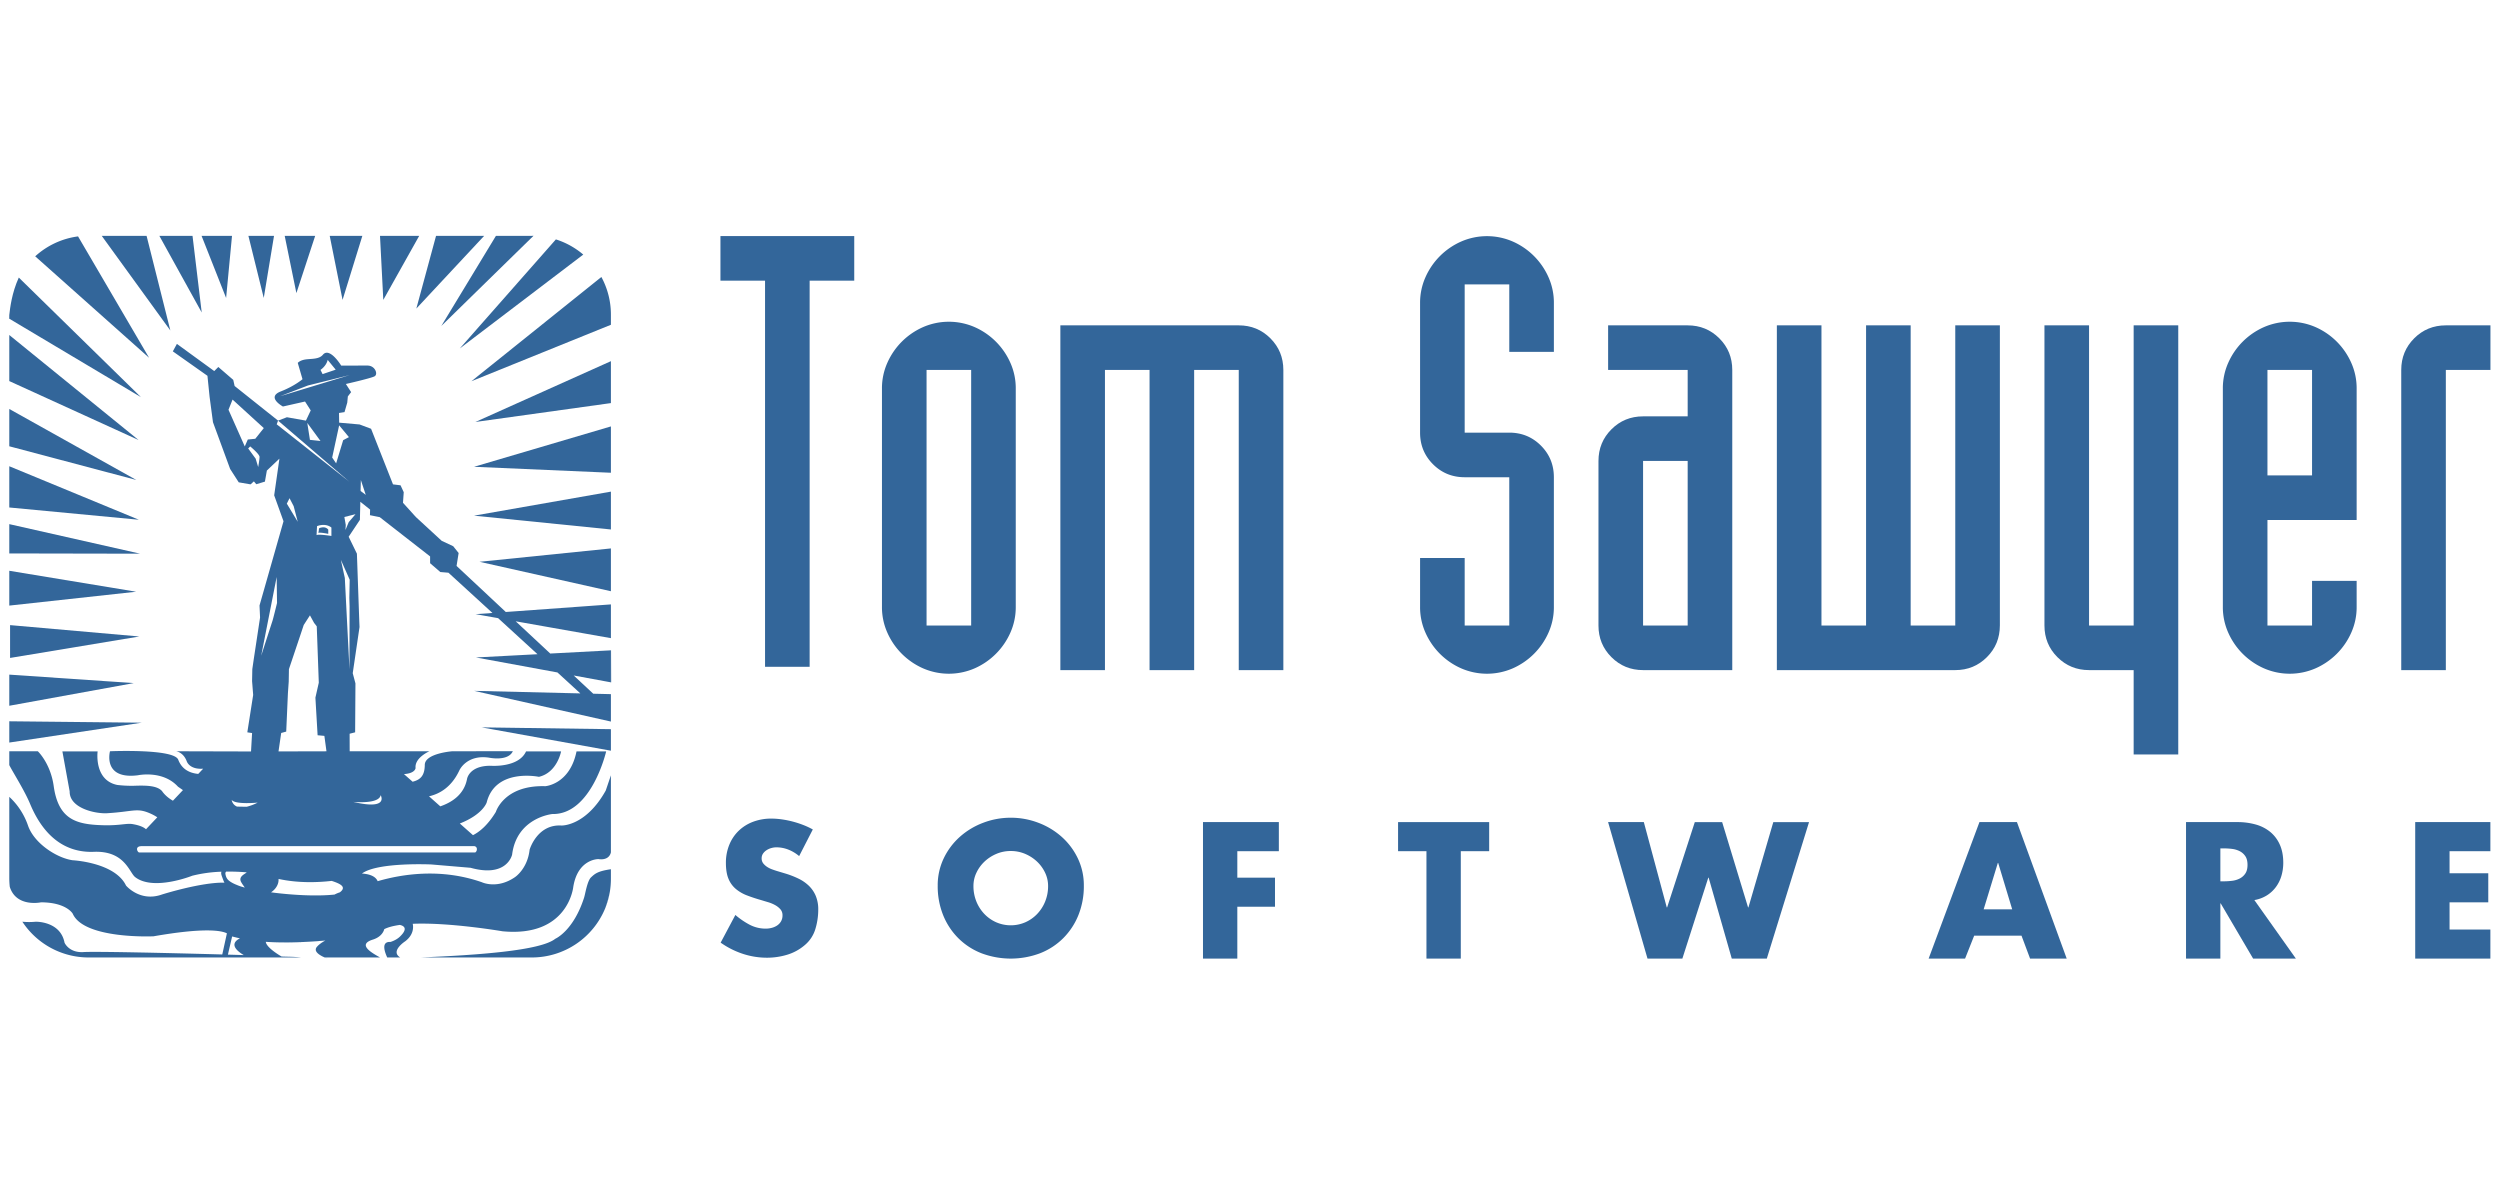 <svg xmlns="http://www.w3.org/2000/svg" width="3166.434" height="1515.846" viewBox="0 0 3166.434 1515.846"><defs><style>.cls-1{fill:#33669a;}.cls-2{fill:none;}</style></defs><g id="Layer_1" data-name="Layer 1"><path class="cls-1" d="M968.984,355.452H912.497V298.96h169.464v56.492h-56.489V844.592H968.984Z"/><path class="cls-1" d="M1117.067,492.239a79.043,79.043,0,0,1,6.868-32.819,88.442,88.442,0,0,1,45.038-45.043,81.882,81.882,0,0,1,65.653,0,88.456,88.456,0,0,1,45.04,45.043,79.089,79.089,0,0,1,6.866,32.819V768.577a79.04,79.04,0,0,1-6.866,32.827,88.407,88.407,0,0,1-45.04,45.04,81.883,81.883,0,0,1-65.653,0,88.393,88.393,0,0,1-45.038-45.04,78.995,78.995,0,0,1-6.868-32.827ZM1173.56,792.245h56.486V468.579H1173.56Z"/><path class="cls-1" d="M1343.021,412.094h225.957q23.641,0,40.071,16.408,16.405,16.428,16.413,40.076V848.74h-56.494V468.579h-56.487V848.74h-56.486V468.579h-56.49V848.74h-56.483Z"/><path class="cls-1" d="M1798.633,706.748h56.489v85.497h56.484V604.456h-56.479q-23.669,0-40.076-16.411-16.428-16.408-16.419-40.078V383.844a79.192,79.192,0,0,1,6.871-32.827,88.451,88.451,0,0,1,45.04-45.035,81.845,81.845,0,0,1,65.651,0,88.481,88.481,0,0,1,45.046,45.035,79.235,79.235,0,0,1,6.868,32.827v61.831h-56.495V360.183h-56.486V547.966h56.486q23.648,0,40.076,16.419,16.405,16.415,16.408,40.076v164.12a79.039,79.039,0,0,1-6.868,32.827,88.469,88.469,0,0,1-45.035,45.04,81.867,81.867,0,0,1-65.651,0,88.378,88.378,0,0,1-45.04-45.04,78.964,78.964,0,0,1-6.871-32.827v-61.834Z"/><path class="cls-1" d="M2194.044,848.74H2081.075q-23.672,0-40.078-16.414-16.425-16.408-16.416-40.081V583.842q0-23.648,16.416-40.073,16.403-16.412,40.078-16.416h56.487v-58.78H2036.8V412.09h100.763q23.644,0,40.065,16.41,16.436,16.428,16.416,40.073Zm-112.969-56.495h56.487V583.842h-56.487Z"/><path class="cls-1" d="M2532.976,792.245q0,23.679-16.416,40.081-16.421,16.421-40.076,16.414h-225.958V412.094h56.492v380.15h56.489v-380.15h56.492v380.15h56.487v-380.15h56.494v380.15Z"/><path class="cls-1" d="M2758.92,955.601h-56.492V848.734h-56.492q-23.679,0-40.081-16.41-16.419-16.412-16.408-40.082V412.09h56.489V792.242h56.492V412.09H2758.92Z"/><path class="cls-1" d="M2815.404,492.239a78.996,78.996,0,0,1,6.866-32.819,88.417,88.417,0,0,1,45.037-45.043,81.877,81.877,0,0,1,65.651,0,88.456,88.456,0,0,1,45.04,45.043,78.999,78.999,0,0,1,6.869,32.819V658.655H2871.892V792.242h56.492V735.75H2984.87V768.574a78.935,78.935,0,0,1-6.871,32.824,88.384,88.384,0,0,1-45.04,45.041,81.804,81.804,0,0,1-65.643,0,88.473,88.473,0,0,1-45.046-45.041,79.024,79.024,0,0,1-6.866-32.824V492.239Zm56.487,109.932h56.492V468.579h-56.492Z"/><path class="cls-1" d="M3041.35,468.573q0-23.647,16.41-40.073,16.405-16.412,40.076-16.41h56.495V468.573h-56.495V848.734H3041.35Z"/><path class="cls-1" d="M1012.173,1084.305a48.582,48.582,0,0,0-13.422-8.104,40.977,40.977,0,0,0-15.42-2.991,23.57,23.57,0,0,0-6.328.891,21.613,21.613,0,0,0-5.99,2.661,15.956,15.956,0,0,0-4.552,4.327,10.395,10.395,0,0,0-1.772,6.101,9.961,9.961,0,0,0,2,6.328,20.256,20.256,0,0,0,4.882,4.436,30.361,30.361,0,0,0,6.213,3.107c2.219.81,4.29,1.519,6.218,2.106l11.089,3.327a113.253,113.253,0,0,1,16.205,6.323,50.702,50.702,0,0,1,13.091,8.99,38.95,38.95,0,0,1,8.768,12.756,44.287,44.287,0,0,1,3.214,17.641,84.3,84.3,0,0,1-3.663,24.524,42.458,42.458,0,0,1-13.649,20.526,61.146,61.146,0,0,1-22.412,12.094,88.4,88.4,0,0,1-25.077,3.663,97.27,97.27,0,0,1-30.957-4.993,106.257,106.257,0,0,1-27.85-14.094l18.643-35.059a97.328,97.328,0,0,0,17.752,12.202,43.443,43.443,0,0,0,20.861,5.104,29.263,29.263,0,0,0,7.543-1.002,22.511,22.511,0,0,0,6.766-2.994,15.745,15.745,0,0,0,4.888-5.21,14.909,14.909,0,0,0,1.886-7.662,11.237,11.237,0,0,0-2.777-7.765,25.181,25.181,0,0,0-6.881-5.327,44.302,44.302,0,0,0-8.654-3.552q-4.554-1.329-8.096-2.438-10.216-2.876-18.526-6.102a48.917,48.917,0,0,1-14.316-8.323,33.236,33.236,0,0,1-9.209-12.869q-3.217-7.764-3.227-19.973a59.535,59.535,0,0,1,4.34-23.078,51.446,51.446,0,0,1,11.976-17.755,53.324,53.324,0,0,1,18.199-11.315,64.994,64.994,0,0,1,23.189-3.991,93.509,93.509,0,0,1,13.205.998,122.487,122.487,0,0,1,27.064,7.093,97.866,97.866,0,0,1,12.097,5.665Z"/><path class="cls-1" d="M1280.211,1035.705a97.528,97.528,0,0,1,34.736,6.324,94.466,94.466,0,0,1,29.626,17.751,86.321,86.321,0,0,1,20.523,27.3,78.8,78.8,0,0,1,7.662,34.728,97.839,97.839,0,0,1-6.882,37.28,87.483,87.483,0,0,1-19.198,29.177,85.703,85.703,0,0,1-29.288,19.082,105.294,105.294,0,0,1-74.342,0,85.794,85.794,0,0,1-29.296-19.082,87.416,87.416,0,0,1-19.196-29.177,97.853,97.853,0,0,1-6.876-37.28,78.837,78.837,0,0,1,7.657-34.728,86.175,86.175,0,0,1,20.528-27.3,94.376,94.376,0,0,1,29.621-17.751A97.567,97.567,0,0,1,1280.211,1035.705Zm0,42.16a46.056,46.056,0,0,0-18.308,3.663,50.419,50.419,0,0,0-14.979,9.765,46.817,46.817,0,0,0-10.206,14.089,38.498,38.498,0,0,0-3.772,16.645,51.568,51.568,0,0,0,3.772,19.974,49.75,49.75,0,0,0,10.206,15.758,47.171,47.171,0,0,0,14.979,10.434,46.351,46.351,0,0,0,36.614,0,47.118,47.118,0,0,0,14.985-10.434,49.933,49.933,0,0,0,10.206-15.758,51.624,51.624,0,0,0,3.774-19.974,38.554,38.554,0,0,0-3.774-16.645,46.916,46.916,0,0,0-10.206-14.089,50.562,50.562,0,0,0-14.985-9.765A46.02,46.02,0,0,0,1280.211,1077.865Z"/><path class="cls-1" d="M1567.159,1078.092v33.513h47.717v36.839h-47.717v65.683h-43.488V1041.246h96.088v36.847Z"/><path class="cls-1" d="M1850.208,1214.127h-43.501V1078.092h-35.948v-36.841h115.394v36.841H1850.208Z"/><path class="cls-1" d="M2111.09,1149.327h.444l35.062-108.075h34.617l32.845,108.075h.435l31.523-108.075h45.267L2237.8,1214.127H2193.416l-29.291-102.527h-.447l-32.832,102.527h-44.159l-49.928-172.875h45.262Z"/><path class="cls-1" d="M2500.452,1185.058l-11.539,29.068h-46.154l64.353-172.884h47.492l63.022,172.884h-46.378l-10.876-29.068Zm30.393-92.102h-.439l-17.969,58.812h36.168Z"/><path class="cls-1" d="M2907.902,1214.127h-54.154l-41.052-69.907h-.441v69.907h-43.496V1041.246h65.024a84.899,84.899,0,0,1,23.073,2.999,50.479,50.479,0,0,1,18.415,9.32,43.706,43.706,0,0,1,12.208,16.091q4.44,9.768,4.446,23.084a57.928,57.928,0,0,1-2.333,16.531,45.347,45.347,0,0,1-6.99,14.192,41.683,41.683,0,0,1-11.539,10.653,43.511,43.511,0,0,1-15.749,5.885Zm-95.647-97.867h4.21a87.103,87.103,0,0,0,10.653-.664,28.649,28.649,0,0,0,9.648-2.889,18.725,18.725,0,0,0,7.104-6.323c1.857-2.731,2.772-6.394,2.772-10.979,0-4.589-.915-8.251-2.772-10.986a18.773,18.773,0,0,0-7.104-6.323,28.967,28.967,0,0,0-9.648-2.891,86.583,86.583,0,0,0-10.653-.661h-4.21Z"/><path class="cls-1" d="M3102.542,1078.092v27.958h49.042v36.839h-49.042v34.403h51.702v36.834H3059.043V1041.246h95.201v36.847Z"/><path class="cls-2" d="M414.404,1213.717c-7.466-.383-18.88-1.008-33.009-1.008h-.192c14.255,0,25.763.74,33.262,1.125C414.445,1213.829,414.424,1213.724,414.404,1213.717Z"/><path class="cls-2" d="M532.727,1212.71h-25.835c.388,0,.795.453,1.242.672C516.116,1213.204,524.355,1212.71,532.727,1212.71Z"/><path class="cls-2" d="M381.396,1212.71c14.129,0,25.543.817,33.009,1.2-.886-.312-1.954-1.2-3.106-1.2Z"/><path class="cls-2" d="M498.638,1213.201l-7.869-.021s-.132-.471-.338-.471h-9.118a5.686,5.686,0,0,1,2.383.909C488.523,1213.568,493.514,1213.283,498.638,1213.201Z"/><path class="cls-1" d="M11.502,403.509l.257.153v-4.668C11.759,401.164,11.524,402.725,11.502,403.509Z"/><polygon class="cls-1" points="774.099 864.265 773.939 823.689 773.759 823.694 773.759 864.232 774.099 864.265"/><path class="cls-1" d="M414.404,1213.717c.02.001.041.098.061.1-.884-.312-1.96-1.107-3.118-1.107h-.048A9.428,9.428,0,0,1,414.404,1213.717Z"/><path class="cls-1" d="M405.302,674.683a75.16,75.16,0,0,1,10.685,1.49S408.829,674.661,405.302,674.683Z"/><rect class="cls-1" x="600.545" y="1071.447" width="0.003" height="0.452"/><path class="cls-1" d="M415.987,670.838a7.553,7.553,0,0,0-6.455-2.932A7.604,7.604,0,0,1,415.987,670.838Z"/><path class="cls-1" d="M403.235,675.301a.383.383,0,0,1,.186-.312l.331-2.806Z"/><path class="cls-1" d="M401.048,1199.638a4.729,4.729,0,0,0-1.118,2.946,4.746,4.746,0,0,1,1.118-2.903c2.446-3.12,6.401-5.878,10.955-8.421-.056.005-.113.01-.17.015C407.352,1193.792,403.463,1196.559,401.048,1199.638Z"/><path class="cls-1" d="M351.404,1211.708c10.813.387,20.846.002,29.799,1.002h.192C372.394,1211.71,362.294,1212.097,351.404,1211.708Z"/><path class="cls-1" d="M772.517,1129.725a142.715,142.715,0,0,1-5.833,20.139A99.754,99.754,0,0,0,772.517,1129.725Z"/><polygon class="cls-1" points="347.073 298.71 314.622 298.71 334.069 377.39 347.073 298.71"/><polygon class="cls-1" points="399.198 298.71 360.593 298.71 375.399 371.231 399.198 298.71"/><path class="cls-1" d="M773.759,411.344V398.855A99.733,99.733,0,0,0,761.69,350.83L597.039,482.868Z"/><path class="cls-1" d="M738.746,322.447a100.13,100.13,0,0,0-34.677-19.233L582.356,441.362Z"/><polygon class="cls-1" points="243.839 298.71 201.82 298.71 255.497 395.806 243.839 298.71"/><polygon class="cls-1" points="293.862 298.71 255.292 298.71 286.39 377.385 293.862 298.71"/><polygon class="cls-1" points="185.654 298.71 128.845 298.71 215.764 418.577 185.654 298.71"/><path class="cls-1" d="M23.814,351.548c-8.876,19.449-11.055,38.595-12.055,47.446v4.668L178.502,503.014Z"/><polygon class="cls-1" points="458.946 298.71 417.605 298.71 433.881 379.841 458.946 298.71"/><polygon class="cls-1" points="773.759 748.839 773.759 694.622 607.327 711.556 773.759 748.839"/><polygon class="cls-1" points="773.759 510.543 773.759 457.442 602.109 534.47 773.759 510.543"/><polygon class="cls-1" points="530.955 298.71 481.299 298.71 485.476 379.842 530.955 298.71"/><polygon class="cls-1" points="773.759 670.62 773.759 622.684 600.388 653.13 773.759 670.62"/><polygon class="cls-1" points="773.759 598.772 773.759 540.089 600.388 591.23 773.759 598.772"/><path class="cls-1" d="M98.858,299.417A99.932,99.932,0,0,0,44.584,324.643l144.24,128.501Z"/><polygon class="cls-1" points="613.232 298.71 552.291 298.71 527.322 390.817 613.232 298.71"/><path class="cls-1" d="M675.733,298.655c-.654-.013-1.308.055-1.964.055H628.153L558.94,412.877Z"/><polygon class="cls-1" points="11.759 854.461 11.759 893.894 169.412 865.188 11.759 854.461"/><polygon class="cls-1" points="11.759 722.937 11.759 767.028 172.45 749.459 11.759 722.937"/><path class="cls-1" d="M405.188,674.683c3.527-.021,10.571,1.49,10.571,1.49v-5.335a7.696,7.696,0,0,0-6.341-2.932,14.095,14.095,0,0,0-5.206,1.16l-.487,3.117-.374,2.806A3.528,3.528,0,0,1,405.188,674.683Z"/><path class="cls-1" d="M403.422,674.989l-.036.312c0-.441.766-.61,1.916-.618A3.716,3.716,0,0,0,403.422,674.989Z"/><path class="cls-1" d="M409.532,667.906a15.079,15.079,0,0,0-5.413,1.16l-.366,3.117.516-3.117A14.607,14.607,0,0,1,409.532,667.906Z"/><polygon class="cls-1" points="11.759 913.562 11.759 940.502 179.469 915.332 11.759 913.562"/><polygon class="cls-1" points="773.759 950.82 773.759 923.563 609.914 921.26 773.759 950.82"/><path class="cls-1" d="M739.81,1136.894c-13.586,42.36-36.505,52.13-36.505,52.13-18.833,15.192-99.577,20.684-170.578,23.686H673.77a100.506,100.506,0,0,0,92.914-62.653,141.558,141.558,0,0,0,5.675-20.234,102.057,102.057,0,0,0,1.4-17.802v-11.086c-17,2.462-20.393,5.861-25.137,10.279C743.777,1115.727,741.281,1132.35,739.81,1136.894Z"/><path class="cls-1" d="M411.833,1191.275c.059-.032.112-.065.17-.099-23.438,2.04-50.109,3.325-75.35,1.626C361.833,1194.498,388.438,1193.304,411.833,1191.275Z"/><path class="cls-1" d="M411.299,1212.71h.048c-4.929-2.001-11.398-5.607-11.417-9.74C399.904,1207.103,406.358,1210.709,411.299,1212.71Z"/><polygon class="cls-1" points="12.759 833.331 176.496 806.153 12.759 791.758 12.759 833.331"/><polygon class="cls-1" points="11.759 590.537 11.759 642.765 175.88 658.298 11.759 590.537"/><polygon class="cls-1" points="11.759 565.253 172.719 607.946 11.759 517.996 11.759 565.253"/><polygon class="cls-1" points="11.759 663.852 11.759 700.975 177.597 701.301 11.759 663.852"/><polygon class="cls-1" points="11.759 424.323 11.759 482.672 175.477 557.32 11.759 424.323"/><path class="cls-2" d="M350.88,763.74l-.463-32.924-19.599,99.706s13.452-41.649,14.337-44.326C346.052,783.528,350.88,763.74,350.88,763.74Z"/><path class="cls-2" d="M419.759,678.85V668.168c-8-6.222-18.197-1.773-18.197-1.773l-.628,11.416C403.316,676.153,419.759,678.85,419.759,678.85Z"/><polygon class="cls-2" points="289.401 518.985 310.039 565.437 313.854 556.688 323.335 555.736 334.122 542.211 294.564 506.089 289.401 518.985"/><polygon class="cls-2" points="410.836 932.029 402.269 931.247 399.483 883.628 403.779 864.683 401.198 793.316 397.783 788.883 392.571 779.381 384.7 791.573 380.989 802.715 365.95 847.504 365.686 863.3 364.669 877.938 362.52 926.614 356.153 928.37 352.752 951.717 413.499 951.569 410.836 932.029"/><polygon class="cls-2" points="420.736 579.482 425.743 586.891 434.653 557.512 441.94 553.644 429.552 538.719 420.736 579.482"/><path class="cls-2" d="M316.921,565.435l-2.578,2.579,9.459,12.898,3.205,10.63s1.722-9.455,1.722-12.897C328.728,575.206,316.921,565.435,316.921,565.435Z"/><path class="cls-2" d="M425.188,468.212,415.03,455.81c-1.787,7.993-9.114,12.685-9.114,12.685l2.681,5.342Z"/><polygon class="cls-2" points="442.478 610.147 352.172 532.749 350.439 537.419 442.478 610.147"/><path class="cls-2" d="M300.214,1021.619l12.164.213a62.296,62.296,0,0,0,13.989-5.271s-28.735,2.874-32.94-3.554A11.06,11.06,0,0,0,300.214,1021.619Z"/><polygon class="cls-2" points="392.542 557.107 405.931 558.552 389.185 535.653 392.542 557.107"/><polygon class="cls-2" points="371.959 641.105 366.716 631.017 363.276 637.893 377.117 660.882 371.959 641.105"/><polygon class="cls-2" points="456.708 621.71 456.543 621.71 463.257 626.734 457.038 608.022 456.708 621.71"/><polygon class="cls-2" points="437.924 664.901 437.555 671.267 441.682 661.346 450.296 651.239 436.165 654.837 437.924 664.901"/><path class="cls-2" d="M303.927,1188.465c-3.406-.69-6.663-1.53-9.906-2.385l-5.37,23.023c6.79.199,13.545.387,20.151.586C302.707,1206.174,288.416,1196.307,303.927,1188.465Z"/><polygon class="cls-2" points="436.743 732.036 442.636 847.734 442.775 767.982 442.463 757.132 442.906 734.233 431.717 709.044 436.743 732.036"/><path class="cls-2" d="M176.308,1079.71H601.441l.449.074a4.859,4.859,0,0,0,2.094-4.346,3.497,3.497,0,0,0-3.437-3.728H179.485C170.048,1071.71,174.237,1079.71,176.308,1079.71Z"/><path class="cls-2" d="M312.49,1104.9a261.068,261.068,0,0,0-26.146-.934c-.299.504-.575.947-.915,1.624,0,0,0,5.353,3.561,8.902,3.558,3.57,10.675,6.221,10.675,6.221a60.18,60.18,0,0,0,10.367,3.446c-1.337-2.05-3.143-4.288-4.598-6.969C301.545,1110.075,310.463,1107.001,312.49,1104.9Z"/><path class="cls-2" d="M420.106,1115.731c-18.864,2.136-43.083,2.784-67.338-2.502.508,5.51-2.398,12.185-9.473,16.973,25.787,3.407,57.147,5.284,80.417,2.823a40.998,40.998,0,0,1,6.716-2.823C439.421,1123.466,431.305,1119.309,420.106,1115.731Z"/><path class="cls-2" d="M482.138,1007.092c-1.909,11.794-34.709,8.574-34.709,8.574C493.338,1026.544,482.138,1007.092,482.138,1007.092Z"/><path class="cls-1" d="M773.759,765.519,640.622,775.116l-62.353-58.331,2.62-16.347-6.856-8.589-14.62-6.887-32.674-30.095-16.327-18.063.945-13.395-4.038-8.737-9.558-1.19L469.994,543.071l-14.538-5.456-25.883-2.284-.205-12.263,6.969-1.095,3.486-12.013.742-7.865,4.144-5.443-6.646-10.306s30.977-7.036,36.144-9.613c5.164-2.574.823-13.862-8.818-13.696,6.256-.105-33.224.062-33.224.062s-14.631-24.092-23.23-13.765c-4.899,5.888-14.569,4.854-21.966,5.944-7.271,1.069-9.851,4.375-9.851,4.375l6.01,20.639s-9.876,8.604-27.515,15.48c-18.852,7.366,2.712,19.103,2.712,19.103l28.005-6.319,7.221,11.268-6.112,12.926-24.079-4.294-11.187,4.294,90.306,77.398-92.039-72.728,1.733-4.67-55.033-43.854-1.727-7.752-18.914-16.328-5.155,5.156-47.303-34.4-5.154,9.452,43.846,30.96,2.713,26.638,4.293,32.184,21.738,59.185,10.887,16.922,14.969,2.569,4.226-3.778,3.024,3.611,10.946-3.308L338,595.981l15.906-15.07-6.638,46.458,11.821,32.834L328.694,766.908l.692,15.229-8.033,53.052-1.776,12.304-.29,15.204,1.368,17.482-7.409,47.38,6.03.888-1.333,23.346-94.938-.259s9,.93,13.457,12.523c0,0,3.086,10.823,20.865,9.559l-6.224,6.597c-9.375-.858-20.401-4.814-25.33-17.943-5.343-14.239-86.463-10.734-86.463-10.734s-9.778,36.109,35.362,30.414c0,0,31.372-6.801,50.737,14.417l6.31,4.367-12.689,13.431c-9.601-5.391-13.752-12.152-13.752-12.152-6.224-6.99-19.782-7.324-34.808-6.791a151.783,151.783,0,0,1-21.974-1.03c-29.761-6.084-24.849-42.478-24.849-42.478H79.02l9.211,50.666c-.35,21.463,32.972,28.493,47.409,27.628,34.499-2.084,37.84-7.483,55.995.912a56.047,56.047,0,0,1,7.587,4.252L184.919,1050.3c-2.738-2.506-7.61-4.853-16.554-6.446-9.293-1.666-17.622,2.871-46.881.941-28.334-1.89-48.008-10.187-53.447-49.082-4.079-29.143-20.138-44.18-20.138-44.18l-36.141.02v17.5c5.001,9.77,19.136,31.818,26.393,49.2,17.893,42.878,46.122,62.002,80.795,60.636,39.107-1.546,44.818,26.239,52.223,32.017,23.102,18.039,72.406-1.746,72.406-1.746a174.025,174.025,0,0,1,36.925-5.074c-.912,2.356-.064,4.248,2.242,10.41a24.022,24.022,0,0,0,1.533,3.451c-29.661-.642-79.077,14.976-79.077,14.976-27.935,10.021-45.601-11.331-45.601-11.331-14.16-29.407-67.615-32.026-67.615-32.026-20.324-2.917-49.017-21.619-56.592-44.171a88.638,88.638,0,0,0-23.632-36.143V1112.02a101.433,101.433,0,0,0,.63,11.239c8.263,26.391,39.573,19.605,39.573,19.605,32.285.076,40.18,14.429,40.18,14.429,14.372,32.645,102.286,28.605,102.286,28.605,64.559-11.265,85.936-7.349,92.963-3.765L281.528,1208.9c-78.238-2.153-162.103-3.927-175.665-3.031-18.564,1.209-24.105-11.851-24.105-11.851-5.293-27.513-36.603-26.581-36.603-26.581a85.256,85.256,0,0,1-16.852-.034,100.376,100.376,0,0,0,83.761,45.307H381.203c-8.953-1-13.743-.808-24.556-1.194,0,0-19.372-10.948-19.995-18.616,25.241,1.698,51.913.365,75.35-1.675-.058.033-.111.043-.17.075.057-.005.114-.022.17-.027-4.554,2.543-8.509,5.295-10.955,8.415a5.247,5.247,0,0,0-1.118,3.093c.019,4.133,6.488,7.929,11.417,9.93h69.966c-8.703-5.001-30.064-16.141-9.04-22.65,8.086-2.531,12.938-7.604,14.416-13.224,4.958-2.527,11.81-4.238,19.676-5.358,4.642.971,11.398,4.224-.182,15.137-4.661,4.407-11.558,6.411-11.558,6.411-13.547-.784-5.949,15.684-4.194,19.685h16.461c-13.152-8.002,6.42-20.567,6.42-20.567,11.059-8.51,10.25-18.359,9.437-22.079,46.974-1.986,113.79,9.484,113.79,9.484,83.165,7.881,89.538-56.123,89.538-56.123,5.728-35.742,31.848-35.313,31.848-35.313,10.242,1.508,14.835-3.512,15.835-8.645V981.971l-6.53,19.306c-25.413,45.517-56.074,44.303-56.074,44.303-30.948-1.87-40.364,30.631-40.364,30.631-2.672,24.322-18.508,34.734-18.508,34.734-22.762,15.718-41.945,6.483-41.945,6.483-51.684-18.092-100.828-10.399-131.988-1.334-2.01-4.655-7.265-8.81-19.895-9.704,19.595-14.642,87.786-11.489,87.786-11.489l49.786,4.219c46.395,12.939,52.599-16.663,52.599-16.663,5.905-47.074,50.99-51.435,50.99-51.435,49.618.996,68.144-79.312,68.144-79.312H730.211c-8.533,42-39.636,44.062-39.636,44.062-52.333-1.623-62.554,32.597-62.554,32.597-10.166,16.614-20.355,25.071-28.966,29.419l-16.654-14.763c29.412-11.562,34.033-26.663,34.033-26.663,11.115-44.021,66.131-32.454,66.131-32.454C705.75,978.546,710.66,951.71,710.66,951.71H666.286c-9.543,21-44.758,18.193-44.758,18.193-27.619-.197-30.015,16.846-30.015,16.846-3.863,19.956-19.602,29.648-33.842,34.538l-14.3-12.713c13.549-3.066,28.575-11.677,38.486-32.923,0,0,9.034-20.189,37.385-16.034,0,0,24.23,5.176,30.334-8.188l-76.775.103s-34.647,2.578-34.783,17.224c-.125,13.354-5.178,18.814-15.416,21.364l-10.961-9.663c14.36-.921,14.706-7.669,14.706-7.669-1.371-13.176,17.518-21.256,17.518-21.256l-100.974-.017-.069-22.194,6.982-1.779L450.2,865.56l-3.434-12.908,8.592-58.469-.311-7.56-2.991-85.352-10.444-21.459,14.232-21.377.536-22.904,12.376,9.865-.172,7.125,12.406,2.497,63.77,49.727v8.598L557.673,724.52l10.321.868,55.71,50.965-21.292,1.534,28.482,5.046,49.894,45.682-77.995,4.101,103.26,19.004,28.984,26.528-134.508-3.22,173.23,38.888v-34.73l-22.352-.54L726.624,855.552l47.135,8.681V823.694l-76.818,4.064-43.788-40.839,120.606,21.354ZM415.03,455.81l10.158,12.402-16.592,5.625-2.681-5.342S413.243,463.803,415.03,455.81Zm-60.27,46.03,35.347-13.627,52.86-13.17Zm37.782,55.267-3.357-21.454,16.746,22.899Zm42.111.405-8.91,29.379-5.007-7.41,8.816-40.763L441.94,553.644Zm-107.647,34.03-3.205-10.63-9.459-12.898,2.578-2.579s11.808,9.77,11.808,13.21C328.728,582.088,327.007,591.543,327.007,591.543Zm-3.672-35.807-9.482.952-3.814,8.75-20.638-46.452,5.162-12.896,39.559,36.122Zm78.227,110.659s10.197-4.449,18.197,1.773V678.85s-16.442-2.697-18.825-1.039Zm-34.846-35.378,5.243,10.088,5.158,19.777-13.841-22.989ZM356.153,928.37l6.366-1.756,2.15-48.676,1.017-14.638.265-15.797,15.039-44.788L384.7,791.573l7.871-12.193,5.212,9.503,3.415,4.433,2.581,71.367-4.296,18.944,2.785,47.619,8.567.782,2.663,19.54-60.747.148ZM350.417,730.816,350.88,763.74s-4.828,19.788-5.725,22.456c-.885,2.677-14.337,44.326-14.337,44.326Zm-24.05,285.745a62.296,62.296,0,0,1-13.989,5.271l-12.164-.213a11.06,11.06,0,0,1-6.786-8.611C297.632,1019.435,326.367,1016.561,326.367,1016.561ZM288.65,1209.102l5.37-23.023c3.243.855,6.5,1.695,9.906,2.385-15.511,7.843-1.22,17.709,4.875,21.224C302.195,1209.489,295.44,1209.302,288.65,1209.102Zm16.783-91.912c1.455,2.681,3.261,4.919,4.598,6.969a60.18,60.18,0,0,1-10.367-3.446s-7.117-2.65-10.675-6.221c-3.561-3.55-3.561-8.902-3.561-8.902.34-.677.616-1.12.915-1.624a261.068,261.068,0,0,1,26.146.934C310.463,1107.001,301.545,1110.075,305.434,1117.19Zm124.994,13.012a40.998,40.998,0,0,0-6.716,2.823c-23.27,2.461-54.63.584-80.417-2.823,7.074-4.788,9.98-11.463,9.473-16.973,24.255,5.286,48.474,4.638,67.338,2.502C431.305,1119.309,439.421,1123.466,430.428,1130.202Zm170.331-59.156v0Zm-118.621-63.953s11.2,19.451-34.709,8.574C447.429,1015.667,480.228,1018.886,482.138,1007.092ZM600.544,1071.71h.004a3.563,3.563,0,0,1,3.437,3.781,4.705,4.705,0,0,1-2.094,4.245l-.449-.026H176.308c-2.07,0-6.26-8,3.178-8ZM442.906,734.233l-.443,22.899.312,10.85-.14,79.752-5.893-115.698-5.026-22.993Zm-1.225-72.886-4.127,9.92.369-6.366-1.759-10.064,14.131-3.597ZM456.543,621.71h.165l.33-13.732,6.219,18.802Z"/></g></svg>